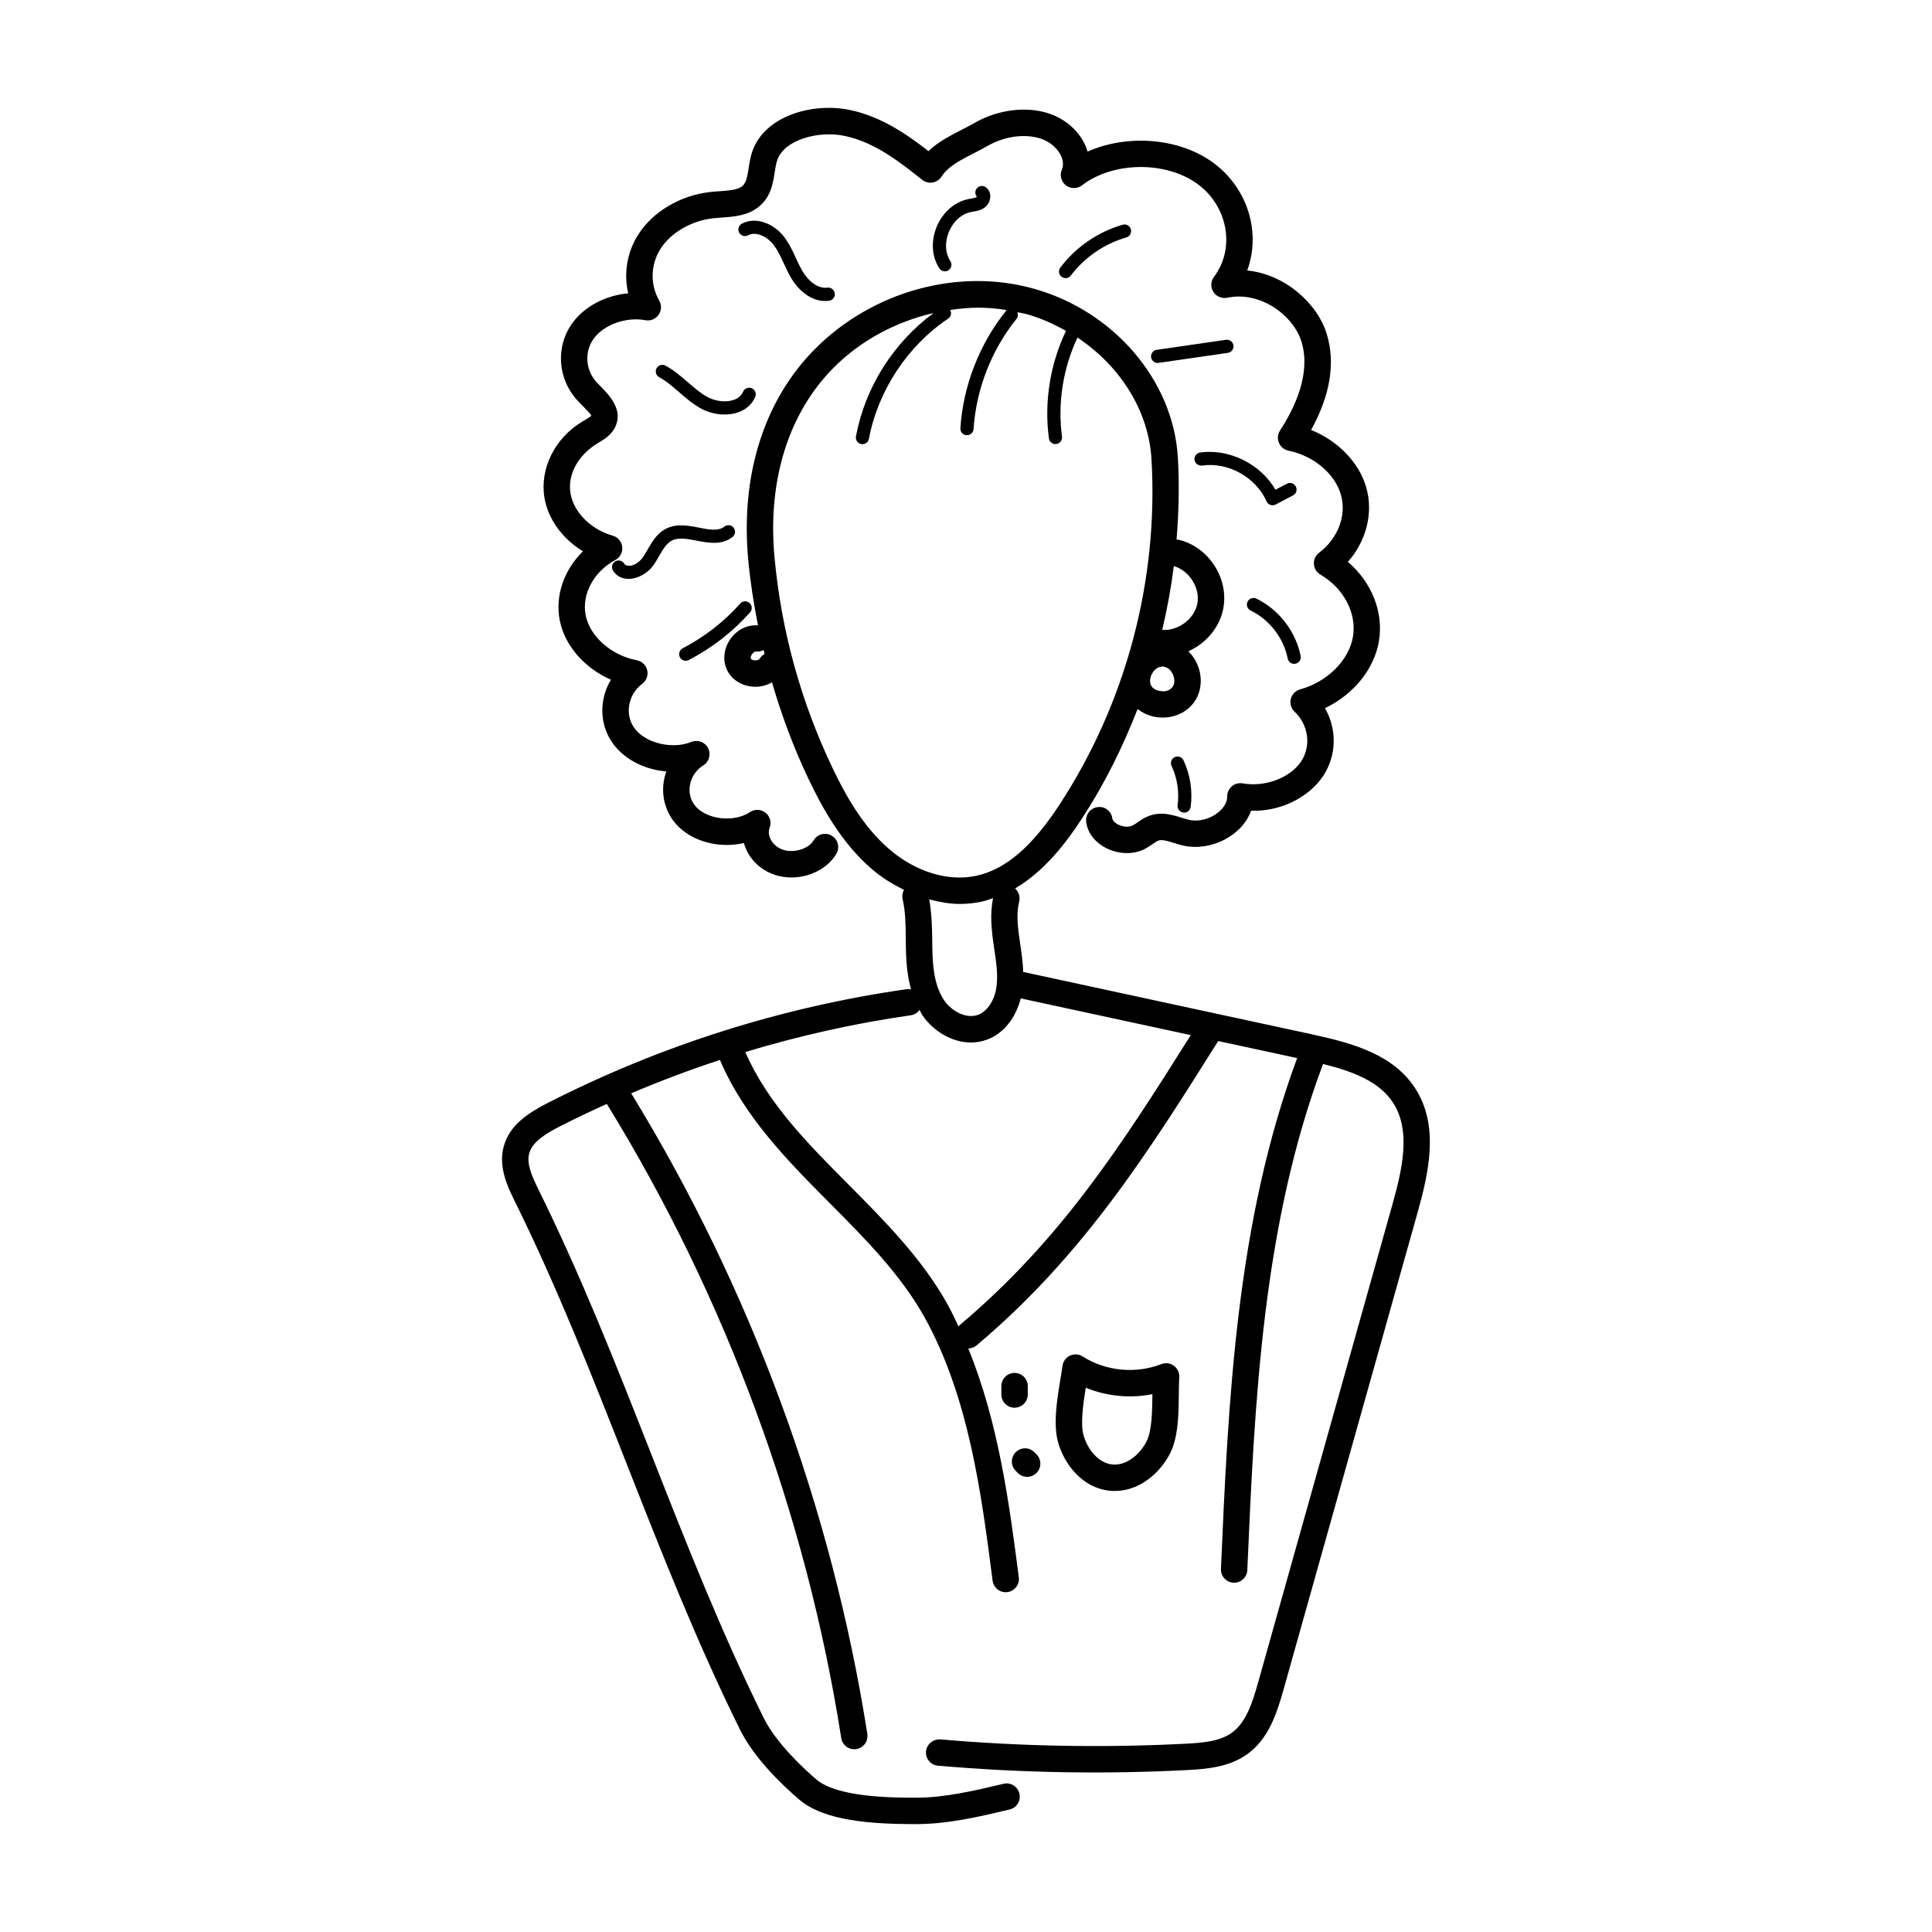 <?xml version="1.0" encoding="UTF-8"?>
<!-- Uploaded to: ICON Repo, www.svgrepo.com, Generator: ICON Repo Mixer Tools -->
<svg fill="#000000" width="800px" height="800px" version="1.1" viewBox="144 144 512 512" xmlns="http://www.w3.org/2000/svg">
 <g>
  <path d="m509.43 313.9c1.293-7.668-1.945-15.648-8.227-21 4.867-5.488 6.812-12.949 4.867-19.723-1.902-6.648-7.519-12.367-14.617-15.227 5.062-9.172 6.473-17.672 4.184-25.324-2.461-8.219-11.09-15.934-21.113-16.945 1.367-3.695 1.785-7.727 1.18-11.801-0.988-6.648-4.703-12.758-10.203-16.77-9.094-6.641-22.805-7.586-33.285-2.938-0.148-0.504-0.324-1.012-0.539-1.512-1.613-3.738-5.008-6.867-9.09-8.371-6.125-2.262-13.902-1.395-20.289 2.269-4.191 2.391-8.734 4.109-12.234 7.496-5.668-4.406-12.5-9.156-20.785-10.898-9.91-2.086-22.613 1.516-25.891 10.926-1.324 3.793-0.852 7.863-2.766 9.32-1.68 1.266-5.176 1.125-8.395 1.48-7.965 0.883-15.309 5.254-19.168 11.41-2.93 4.68-3.801 10.242-2.574 15.438-5.949 0.539-11.586 3.438-14.832 7.926-4.453 6.156-3.898 14.738 1.324 20.41l1.18 1.223c0.836 0.855 2.398 2.441 2.562 2.844-0.191 0.293-1.16 0.855-1.734 1.188l-0.672 0.395c-7.328 4.414-11.352 12.574-10.008 20.297 0.984 5.68 4.84 10.844 10.191 14.082-5.019 4.906-7.465 11.816-6.141 18.383 1.359 6.723 6.633 12.629 13.551 15.656-1.109 1.832-1.84 3.887-2.141 6.066-0.547 4.039 0.488 8 2.914 11.164 3.148 4.113 8.414 6.629 13.898 7.074-1.762 4.988-0.695 10.25 2.551 13.918 4.184 4.734 11.594 6.566 18.008 5.043 1.414 5.133 6.269 9.137 12.582 9.137 4.844 0 9.641-2.371 11.934-6.293 0.973-1.668 0.414-3.805-1.254-4.785-1.676-0.984-3.812-0.41-4.785 1.258-1.336 2.281-5.344 3.465-8.234 2.434-1.445-0.512-2.625-1.566-3.234-2.898-0.457-0.992-0.523-2.008-0.191-2.871 0.551-1.43 0.113-3.047-1.082-3.996-1.195-0.957-2.863-1.023-4.137-0.164-4.113 2.766-11.234 2.043-14.359-1.496-1.305-1.477-1.863-3.418-1.566-5.465 0.32-2.234 1.625-4.215 3.582-5.438 1.539-0.957 2.086-2.938 1.266-4.551-0.824-1.625-2.75-2.332-4.43-1.66-5.008 2.035-12.012 0.391-14.988-3.492-1.285-1.68-1.832-3.801-1.535-5.973 0.32-2.363 1.566-4.484 3.512-5.953 1.105-0.832 1.613-2.242 1.297-3.586-0.316-1.348-1.402-2.387-2.762-2.637-6.707-1.266-12.398-6.254-13.535-11.871-1.129-5.57 2.106-11.617 7.856-14.699 1.258-0.668 1.977-2.043 1.824-3.465-0.152-1.414-1.16-2.598-2.531-2.984-5.719-1.605-10.309-6.184-11.164-11.133-0.855-4.898 1.848-10.168 7.305-13.441 1.492-0.875 3.352-1.953 4.414-3.996 2.438-4.676-1.449-8.629-3.769-10.996l-1.027-1.066c-2.973-3.227-3.309-8.09-0.797-11.562 2.684-3.719 8.59-5.856 13.723-4.898 1.34 0.246 2.695-0.312 3.477-1.43 0.781-1.113 0.852-2.574 0.176-3.758-2.438-4.242-2.328-9.484 0.293-13.66 2.707-4.324 8.207-7.531 14-8.172 0.711-0.074 1.445-0.129 2.18-0.176 3.168-0.227 6.758-0.473 9.668-2.68 3.414-2.598 3.996-6.336 4.461-9.34 0.176-1.105 0.328-2.227 0.688-3.258 1.879-5.398 10.965-7.816 17.844-6.375 8.02 1.688 14.68 6.977 20.551 11.645 1.629 1.289 4.004 0.887 5.117-0.848 2.328-3.621 7.156-5.246 12.27-8.172 4.566-2.625 10.211-3.309 14.387-1.777 2.277 0.848 4.231 2.602 5.086 4.586 0.379 0.875 0.711 2.199 0.145 3.531-0.625 1.461-0.18 3.164 1.078 4.133 1.254 0.965 3.012 0.969 4.273 0.008 8.203-6.336 22.23-6.492 30.629-0.348 7.922 5.773 10.129 16.902 4.34 24.602-0.879 1.168-0.941 2.754-0.152 3.992 0.785 1.23 2.234 1.824 3.684 1.539 8.711-1.852 17.57 4.66 19.691 11.746 2.488 8.309-1.734 17.336-5.719 23.438-1.336 2.051-0.203 4.84 2.223 5.336 6.719 1.395 12.309 6.094 13.914 11.691 1.555 5.426-0.762 11.59-5.766 15.355-2.012 1.512-1.805 4.57 0.34 5.816 6.203 3.621 9.664 10.238 8.613 16.461-1.051 6.238-6.805 11.973-13.992 13.945-1.219 0.336-2.164 1.297-2.469 2.527-0.309 1.223 0.07 2.516 0.984 3.383 3.75 3.555 4.469 9.117 1.719 13.223-2.922 4.348-9.57 6.828-15.441 5.781-2.332-0.391-4.148 1.43-4.121 3.492 0.02 1.422-0.84 2.945-2.359 4.184-2.168 1.77-5.191 2.562-7.719 1.988-2.574-0.566-6.086-2.391-9.953-1.277-2.367 0.676-3.856 2.191-5.031 2.766-1.023 0.531-2.641 0.395-3.938-0.293-0.922-0.5-1.383-1.121-1.43-1.516-0.23-1.914-1.996-3.348-3.891-3.055-1.922 0.227-3.285 1.969-3.059 3.887 0.789 6.539 9.48 10.25 15.461 7.238 1.625-0.824 2.945-2.047 3.816-2.305 0.926-0.266 2.375 0.176 3.894 0.656 0.875 0.273 1.75 0.539 2.621 0.73 7.219 1.562 15.504-2.539 17.93-9.266 7.484 0.328 15.172-3.375 19.031-9.117 3.672-5.481 3.738-12.449 0.543-18.047 7.512-3.598 13.035-10.293 14.297-17.77z"/>
  <path d="m491.89 418.15-76.426-16.512c-0.098-0.023-0.191 0.008-0.289-0.008-0.105-2.559-0.457-5.133-0.863-7.816-0.605-4.031-1.039-7.641-0.211-10.934 0.328-1.309-0.156-2.602-1.098-3.438 7.922-4.633 13.652-12.297 17.594-18.32 6.008-9.176 10.914-19.02 14.875-29.223 1.887 1.465 4.168 2.266 6.625 2.266 3.394 0 6.473-1.484 8.316-4.023 1.945-2.684 2.34-6.301 1.051-9.684-0.578-1.512-1.469-2.793-2.531-3.859 4.637-2.086 8.32-6.281 9.266-11.426 1.477-8.023-3.992-16.34-11.945-18.156-0.152-0.039-0.301 0-0.453-0.016 0.582-7.231 0.77-14.5 0.344-21.754-1.199-20.379-16.891-38.773-38.152-44.73-19.988-5.625-42.711 0.637-57.934 15.887-13.539 13.57-19.852 33.438-17.773 55.938 0.543 5.863 1.465 11.648 2.594 17.387-6.262-0.449-10.832 6.559-8.152 11.934 1.301 2.609 4.094 4.269 7.277 4.332 0.062 0 0.121 0.008 0.18 0.008 1.609 0 3.117-0.426 4.398-1.172 2.562 8.73 5.723 17.289 9.668 25.574 3.559 7.477 8.703 16.961 16.879 23.977 2.633 2.258 5.504 3.988 8.449 5.438-0.402 0.727-0.574 1.586-0.375 2.461 0.773 3.348 0.805 6.894 0.84 10.641 0.012 1.27 0.023 2.535 0.066 3.793 0.09 2.852 0.426 6.172 1.324 9.477-0.348-0.059-0.695-0.113-1.059-0.062-33.23 4.75-65.242 14.891-95.148 30.129-5.191 2.644-10.207 5.883-11.742 11.598-1.484 5.516 1.156 10.863 2.902 14.41 22.578 45.699 36.902 93.914 59.688 140.04 3.828 7.758 11.5 14.984 15.73 18.602 6.664 5.699 19.258 6.484 30.688 6.504h0.145c8.594 0 16.891-1.969 24.918-3.875 1.883-0.445 3.043-2.332 2.598-4.211-0.441-1.887-2.34-3.074-4.211-2.598-7.637 1.812-15.527 3.684-23.312 3.684h-0.121c-5.625-0.008-20.555-0.035-26.156-4.824-3.078-2.633-10.605-9.5-14.004-16.387-22.602-45.746-36.91-93.926-59.688-140.04-1.695-3.438-3.156-6.75-2.418-9.492 0.828-3.074 4.41-5.269 8.164-7.184 4.09-2.086 8.23-4.047 12.402-5.938 31.383 50.922 52.879 108.98 62.129 168.06 0.293 1.887 2.055 3.211 3.996 2.918 1.91-0.301 3.215-2.09 2.918-3.996-9.348-59.664-31-118.29-62.582-169.79 7.723-3.281 15.566-6.234 23.523-8.844 6.356 14.98 17.852 26.641 29.047 37.895 9.281 9.328 18.875 18.977 25.176 30.312 11.789 21.246 15.109 47.039 18.035 69.797 0.254 1.953 2.047 3.277 3.918 3.027 1.918-0.246 3.269-2.004 3.023-3.914-2.504-19.449-5.367-41.031-13.391-60.648 0.77-0.016 1.547-0.27 2.184-0.809 28.32-23.828 45.68-51.441 64.047-80.668l20.926 4.519c-16.105 43.508-18.23 90.18-20.195 135.38-0.086 1.926 1.41 3.559 3.34 3.648h0.156c1.863 0 3.41-1.469 3.492-3.348 1.957-44.949 4.043-91.395 20.07-134.12 7.691 1.895 14.93 4.57 18.621 10.363 4.684 7.352 2.434 17.379-0.277 27.02l-35.504 126.36c-1.625 5.789-3.281 10.805-7.039 13.504-3.133 2.25-7.57 2.652-12.227 2.891-21.574 1.105-43.441 0.723-65.004-1.148-1.895-0.102-3.621 1.258-3.789 3.184-0.168 1.922 1.258 3.621 3.18 3.785 22.625 1.969 44.816 2.262 65.973 1.16 5.508-0.281 11.273-0.84 15.945-4.188 5.598-4.019 7.781-10.477 9.695-17.297l35.504-126.36c3-10.672 5.68-22.879-0.559-32.672-5.801-9.117-16.645-12.117-27.25-14.41zm-37.141-92.113c-0.547 0.75-1.637 1.32-2.875 1.129-1.227-0.055-2.281-0.586-2.758-1.402-1.023-1.707 0.48-4.797 2.496-5.051 0.195-0.02 0.387-0.062 0.57-0.117 0.176 0.07 0.367 0.129 0.559 0.172 0.91 0.199 1.746 1.039 2.184 2.188 0.438 1.141 0.371 2.32-0.176 3.082zm6.57-22.137c-0.762 4.152-5.137 7.336-9.316 7.035 1.324-5.586 2.359-11.23 3.074-16.926 4.043 1.184 7.008 5.738 6.242 9.891zm-116.01 14.68c-0.113 0.203-0.543 0.422-1.125 0.422-0.684 0.012-1.09-0.246-1.199-0.473-0.105-0.211-0.031-0.711 0.324-1.195 0.352-0.484 0.816-0.738 1.043-0.684 0.727 0.094 1.402-0.09 2.016-0.391 0.082 0.348 0.152 0.699 0.238 1.047-0.516 0.312-0.984 0.707-1.297 1.273zm19.258 28.816c-8.371-17.582-13.527-36.32-15.312-55.699-1.887-20.398 3.711-38.281 15.758-50.348 7.211-7.231 16.578-12.148 26.402-14.398-10.652 7.875-18.129 19.625-20.578 32.691-0.176 0.949 0.449 1.867 1.398 2.043 0.926 0.172 1.859-0.434 2.039-1.402 2.391-12.746 10.25-24.656 21.023-31.863 0.758-0.508 0.938-1.496 0.512-2.277 5.465-0.789 9.461-0.832 15.004 0.027-0.023 0.027-0.066 0.02-0.09 0.051-7.129 8.828-11.465 19.926-12.215 31.254-0.066 0.965 0.668 1.797 1.629 1.859 0.039 0.008 0.078 0.008 0.121 0.008 0.914 0 1.68-0.711 1.742-1.633 0.703-10.617 4.766-21.02 11.441-29.289 0.406-0.504 0.379-1.117 0.164-1.676 0.828 0.18 1.676 0.281 2.492 0.508 3.707 1.039 7.144 2.606 10.398 4.43-4.195 8.773-5.82 18.848-4.523 28.48 0.117 0.883 0.867 1.516 1.73 1.516 1.086 0 1.875-0.953 1.734-1.98-1.195-8.867 0.293-18.133 4.102-26.238 11.273 7.473 18.863 19.367 19.617 32.195 1.895 32.156-6.773 64.699-24.414 91.641-7.328 11.191-14.352 17.172-22.109 18.812-7.41 1.57-15.98-1.059-22.945-7.047-7.184-6.152-11.855-14.809-15.121-21.664zm33.77 36.156c1.949 0 3.875-0.199 5.746-0.594 1.074-0.227 2.078-0.594 3.09-0.934-0.879 4.262-0.426 8.527 0.293 13.32 0.57 3.785 1.109 7.359 0.527 10.699-0.582 3.309-2.453 6.008-4.777 6.883-3.188 1.188-7.074-0.996-8.992-3.812-3.094-4.531-3.133-10.891-3.176-16.258-0.031-3.43-0.168-6.969-0.793-10.516 2.695 0.715 5.406 1.211 8.082 1.211zm-0.051 111.65c-0.113 0.094-0.168 0.227-0.266 0.332-0.93-1.953-1.832-3.922-2.887-5.82-6.773-12.191-16.715-22.18-26.328-31.852-11.039-11.094-21.441-21.648-27.301-35.062 14.32-4.32 28.961-7.613 43.867-9.746 0.973-0.141 1.789-0.672 2.328-1.41 0.266 0.469 0.441 0.965 0.754 1.418 2.723 3.992 7.629 7.211 12.852 7.211 1.449 0 2.918-0.254 4.375-0.801 4.289-1.602 7.523-5.742 8.824-10.891l45.062 9.734c-18.289 29.082-34.465 54.324-61.281 76.887z"/>
  <path d="m416.37 513.56v-2.223c0-1.934-1.566-3.5-3.5-3.5-1.934 0-3.5 1.566-3.5 3.5v2.223c0 1.934 1.566 3.5 3.5 3.5 1.934-0.004 3.5-1.566 3.5-3.5z"/>
  <path d="m413.73 534.35c1.367 1.367 3.582 1.367 4.949 0 1.367-1.367 1.367-3.582 0-4.949l-0.555-0.555c-1.367-1.367-3.582-1.367-4.949 0s-1.367 3.582 0 4.949z"/>
  <path d="m349 208.88c1.926 2.508 2.914 5.879 4.727 8.898 2.137 3.555 5.844 6.527 10.008 5.918 0.957-0.137 1.621-1.023 1.48-1.98-0.145-0.957-1.047-1.648-1.984-1.477-2.758 0.309-5.176-2.059-6.5-4.266-1.766-2.938-2.676-6.269-4.949-9.227-2.496-3.246-7.258-5.547-11.18-3.473-0.852 0.457-1.172 1.516-0.715 2.371 0.453 0.855 1.516 1.156 2.367 0.719 2.129-1.156 5.106 0.383 6.746 2.516z"/>
  <path d="m344.14 249.18c0.379-0.887-0.035-1.914-0.922-2.297-0.895-0.348-1.918 0.035-2.297 0.93-0.438 1.023-1.277 1.758-2.5 2.172-2.074 0.723-4.894 0.367-7.035-0.82-1.812-1.02-3.414-2.406-5.109-3.875-1.812-1.566-3.691-3.191-5.91-4.394-0.848-0.457-1.914-0.145-2.371 0.703-0.461 0.855-0.145 1.914 0.703 2.371 1.887 1.02 3.539 2.453 5.285 3.965 1.754 1.523 3.566 3.09 5.691 4.277 2.883 1.609 6.734 2.156 9.879 1.086 2.168-0.742 3.754-2.164 4.586-4.117z"/>
  <path d="m328.6 287.27c3.117 0.602 6.648 1.285 9.527-0.969 0.758-0.594 0.891-1.695 0.297-2.453-0.602-0.758-1.695-0.887-2.457-0.293-3.391 2.652-10.074-2.25-15.527 0.594-3.277 1.699-4.484 5.367-6.215 7.734-0.855 1.16-2.508 2.242-3.758 2.023-0.641-0.02-0.895-0.301-1.043-0.539-0.512-0.828-1.594-1.086-2.406-0.574-0.824 0.504-1.078 1.586-0.574 2.406 0.895 1.457 2.398 2.215 4.113 2.215 2.34 0 4.977-1.402 6.488-3.465 0.602-0.82 1.129-1.723 1.648-2.633 0.988-1.707 1.918-3.32 3.352-4.066 1.754-0.902 4.09-0.449 6.555 0.02z"/>
  <path d="m326.54 318.91c6.152-3.203 11.617-7.457 16.238-12.629 0.641-0.723 0.582-1.832-0.141-2.473-0.723-0.648-1.824-0.582-2.469 0.137-4.34 4.859-9.469 8.848-15.25 11.863-0.855 0.445-1.188 1.504-0.742 2.359 0.457 0.875 1.531 1.18 2.363 0.742z"/>
  <path d="m401.36 200.18 0.559-0.102c0.898-0.148 2.023-0.34 3-1.059 0.93-0.676 1.523-1.852 1.52-2.992 0-0.984-0.441-1.867-1.199-2.414-0.777-0.559-1.887-0.391-2.441 0.395-0.477 0.668-0.422 1.566 0.094 2.16-0.012 0.008-0.02 0.012-0.031 0.02-0.316 0.23-0.91 0.336-1.531 0.445l-0.645 0.117c-7.785 1.531-12.074 11.711-7.762 18.355 0.336 0.52 0.898 0.801 1.469 0.801 1.391 0 2.219-1.547 1.469-2.699-1.398-2.152-1.535-5.086-0.367-7.836 1.164-2.758 3.359-4.699 5.867-5.191z"/>
  <path d="m425 214.91c-0.582 0.773-0.426 1.867 0.344 2.445 0.766 0.582 1.863 0.434 2.449-0.34 3.652-4.84 8.875-8.426 14.699-10.094 0.93-0.266 1.465-1.238 1.199-2.168-0.266-0.922-1.238-1.484-2.164-1.195-6.551 1.879-12.418 5.906-16.527 11.352z"/>
  <path d="m470.88 235.53c-0.141-0.957-1.055-1.625-1.984-1.477l-18.363 2.656c-0.953 0.137-1.617 1.023-1.48 1.98 0.141 0.973 1.059 1.625 1.984 1.477l18.363-2.656c0.953-0.137 1.617-1.027 1.48-1.98z"/>
  <path d="m462.53 267.39c6.922-1.039 14.281 3.094 17.121 9.477 0.414 0.934 1.512 1.301 2.414 0.84l4.598-2.414c0.855-0.445 1.188-1.504 0.742-2.359-0.445-0.859-1.504-1.203-2.359-0.746l-3.039 1.594c-3.914-6.785-12.176-10.934-19.957-9.867-0.957 0.137-1.621 1.023-1.488 1.98 0.125 0.961 0.996 1.527 1.969 1.496z"/>
  <path d="m476.95 302.64c-0.867-0.402-1.918-0.055-2.336 0.82-0.422 0.867-0.055 1.914 0.812 2.332 4.992 2.418 8.758 7.293 9.824 12.723 0.172 0.895 1.031 1.566 2.051 1.379 0.949-0.184 1.566-1.102 1.379-2.051-1.273-6.5-5.769-12.32-11.73-15.203z"/>
  <path d="m457.81 359.35c0.859 0 1.613-0.637 1.73-1.516 0.562-4.16-0.113-8.547-1.898-12.348-0.41-0.883-1.441-1.238-2.328-0.84-0.875 0.41-1.25 1.457-0.836 2.332 1.504 3.199 2.07 6.887 1.598 10.395-0.141 1.023 0.648 1.977 1.734 1.977z"/>
  <path d="m438.02 539.05c0.484 0.055 0.961 0.074 1.434 0.074 6.637 0 12.09-4.898 14.684-10.066 2.832-5.656 2.043-14.641 2.375-20.082 0.152-2.504-2.332-4.41-4.773-3.465-6.75 2.633-14.715 1.867-20.812-2.031-1.008-0.648-2.262-0.723-3.352-0.23-1.082 0.5-1.84 1.516-2 2.699-0.793 5.695-2.805 14.215-1.211 20.125 1.602 5.91 6.441 12.219 13.656 12.977zm-6.281-27.293c5.547 2.281 11.789 2.891 17.664 1.703-0.047 4.348-0.121 9.676-1.52 12.465-1.691 3.367-5.309 6.586-9.129 6.172-3.898-0.41-6.688-4.352-7.629-7.844-0.816-3.027-0.07-8.266 0.613-12.496z"/>
 </g>
</svg>
